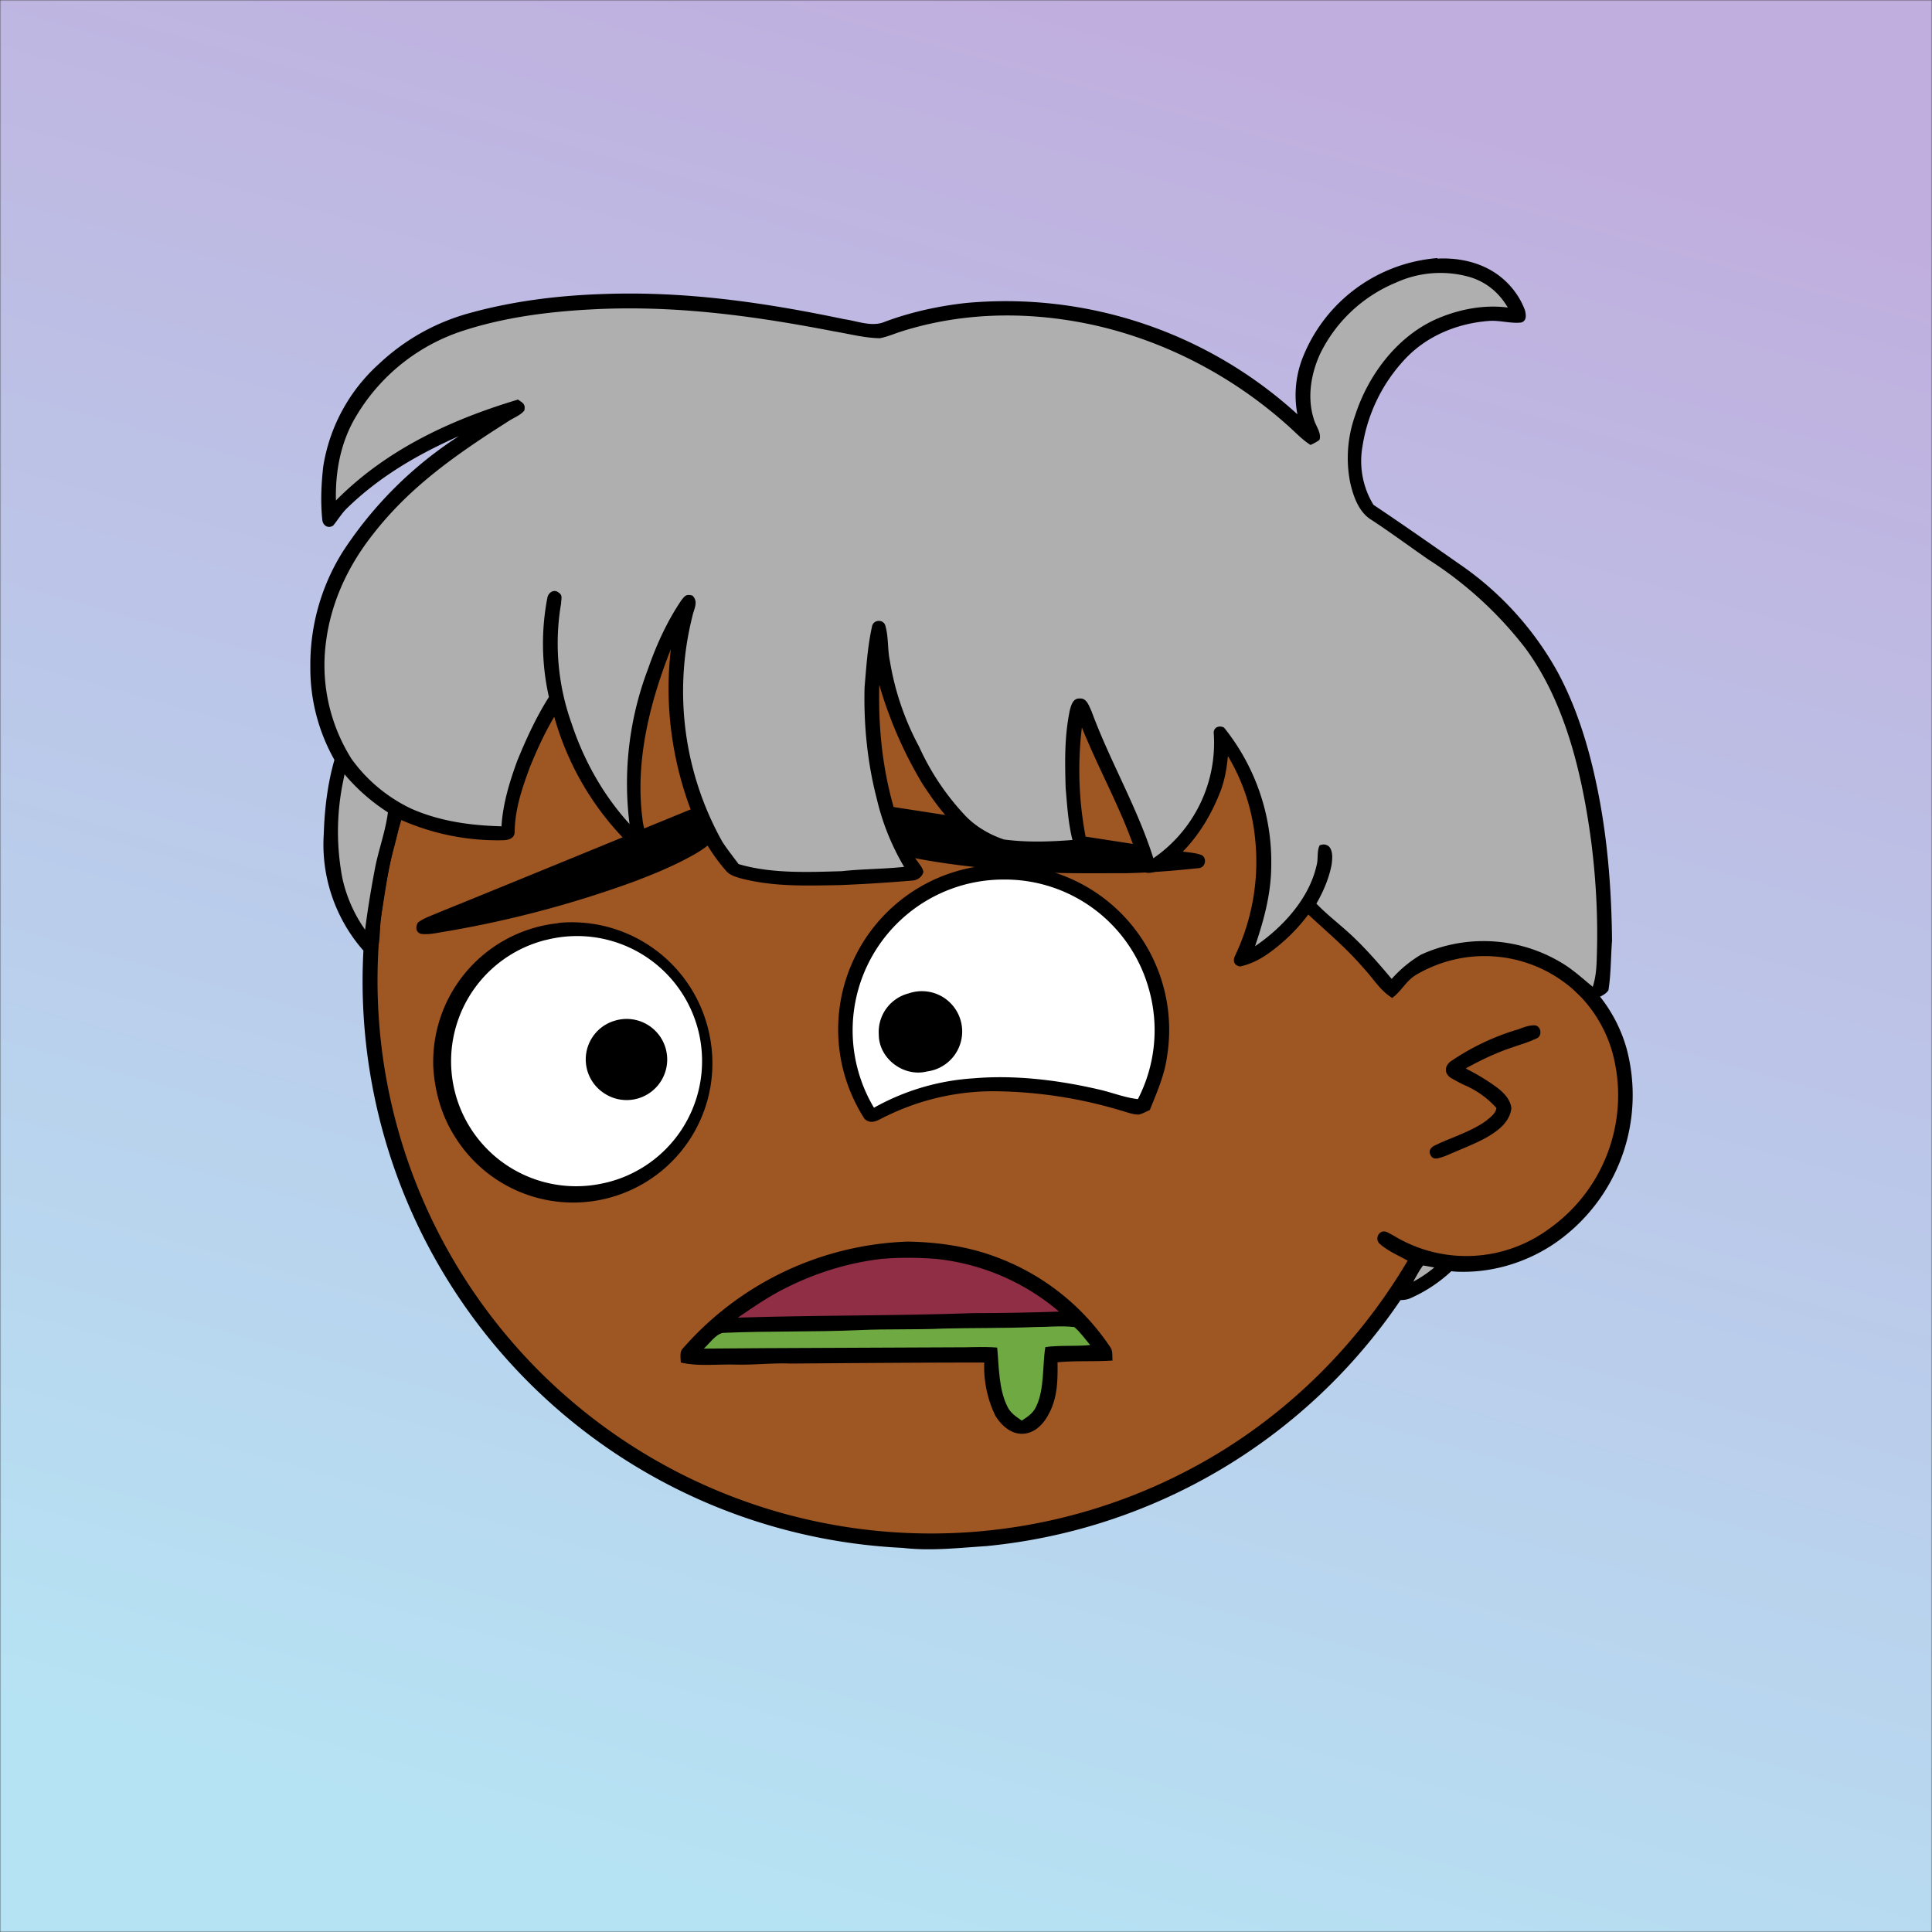 <svg xmlns="http://www.w3.org/2000/svg" viewBox="0 0 762 762" fill="none" shape-rendering="auto"><rect x="0" y="0" width="762" height="762" fill="#333333" stroke="none"/><mask id="viewboxMask"><rect width="762" height="762" rx="0" ry="0" x="0" y="0" fill="#fff" /></mask><g mask="url(#viewboxMask)"><rect fill="url(#backgroundLinear)" width="762" height="762" x="0" y="0" /><defs><linearGradient id="backgroundLinear" gradientTransform="rotate(285 0.5 0.5)"><stop stop-color="#b6e3f4"/><stop offset="1" stop-color="#c0aede"/></linearGradient></defs><path d="M396 164.8a224.8 224.8 0 0 1 104.8 42.4c6.2 4.9 12.5 9.4 18 15a225.4 225.4 0 0 1 71.8 149 58.5 58.5 0 0 1 50.9 42.2 71 71 0 0 1-27.6 76.5c-11 7.7-24.5 12-38 11.7-5 0-10-1.6-15-1.8-1.9 2.2-3.3 4.9-4.8 7.3A223.3 223.3 0 0 1 389 609.8c-11 .7-21.9 2-33 .7a223.7 223.7 0 0 1-178.8-342.3A223.4 223.4 0 0 1 352 163.5c14.6-1.4 29.4-.3 44 1.3Z" fill="#000"/><path fill-rule="evenodd" clip-rule="evenodd" d="M498.8 213.2A216 216 0 0 0 363 169c-13-.2-26.2 1.6-39 4a218 218 0 0 0-113.6 365.5 218.5 218.5 0 0 0 260.4 40.2c35-18.8 64.2-47.3 84.4-81.5l-3-1.6c-2.8-1.4-5.7-3-8-5-2.2-2-.3-5.8 2.7-4.7 1.5.7 3 1.6 4.4 2.4a55 55 0 0 0 59.6-3.6 64.5 64.5 0 0 0 25-69.8 53.1 53.1 0 0 0-24-31 52.6 52.6 0 0 0-47-2.8c-1.6.8-3.4 1.5-5 1.3-2.5-.2-2.8-4.2-.6-5.2 8-4 16.5-5.6 25.4-6.4a217 217 0 0 0-72-146.4c-4.4-4-8.7-8.1-13.9-11.3Zm107.6 196.2c2-1.2 1.3-5.1-1.4-5-2 0-4.2.8-6.2 1.6l-1.4.4a95.1 95.1 0 0 0-25.5 12.4c-2.2 2-2.2 4.4.1 6.2a92 92 0 0 0 5.2 2.8 36 36 0 0 1 13 9.2c-.2 1.9-2 3.4-3.4 4.5l-.2.2c-3.9 3-8.8 5-13.6 7-2.5 1-4.9 2-7.1 3.1-1.7.8-2.6 2.2-1.6 3.9 1 2 3.2 1.1 5 .5l.6-.2 5.4-2.3c5.4-2.3 11-4.5 15.4-8 2.7-2.1 5.1-5.1 5.4-8.7-.5-3.4-2.7-5.7-5.3-7.8a83 83 0 0 0-11.6-7.2l-1.1-.6c5.4-3 10.8-5.6 16.6-7.7l5-1.7a52 52 0 0 0 6.7-2.6Z" fill="#9e5622"/><g transform="translate(-161 -83)"><path d="M556 424a65.2 65.2 0 0 1 65.3 75.6c-1 7.5-4 14.2-6.8 21.2-1.4.6-2.9 1.5-4.4 1.8-2.4 0-4.8-1-7-1.6a178.7 178.7 0 0 0-49.1-7.6 96 96 0 0 0-43 9.6c-3.1 1.3-6 4-9 1.3A65 65 0 0 1 556 424Z" fill="#000"/><path d="M557 429.9a58.9 58.9 0 0 1 57.1 43.1 59.3 59.3 0 0 1-4.3 43.5c-5.3-.6-10.1-2.6-15.4-3.8-16-3.7-33-5.8-49.4-4.4a92 92 0 0 0-39.3 11.6 59.5 59.5 0 0 1 51.3-90Z" fill="#fff"/><path d="M381.3 447a55.4 55.4 0 0 1 59.8 45.6 54.9 54.9 0 0 1-101 38.2c-5-8-7.6-17.3-8.2-26.7a55 55 0 0 1 49.4-57Z" fill="#000"/><path d="M376.5 453.7a49.3 49.3 0 1 1 20.9 96.3 49.3 49.3 0 0 1-21-96.3Z" fill="#fff"/><path d="M519.4 474.8a15.9 15.9 0 1 1 7.2 30.8c-9.1 2.3-19-5-19-14.6a15.7 15.7 0 0 1 11.8-16.2ZM403.4 485.6A16 16 0 1 1 399 514a15.9 15.9 0 0 1 4.4-28.4Z" fill="#000"/></g><g transform="translate(-161 -83)"><path d="M452 395.9c.7 4.6-1.5 9.3-4.2 13a43.8 43.8 0 0 1-12.8 11c-7.7 4.4-16 7.8-24.2 10.9a423.5 423.5 0 0 1-73.5 19.5c-3.4.5-7 1.5-10.4 1-2-.8-2-2.7-1.1-4.4 2.3-1.8 5.5-2.8 8.2-4 36-14.6 71.9-29.4 107.8-44.1 3.3-1.3 6.6-3.4 10.2-3ZM479 396l148 22.8c2.6.4 5.3.5 7.8 1.4 2.4 1.1 1.7 5-1 5.2-9.6 1-19.1 1.8-28.8 2-15.4 0-30.6.3-46-1.2-20.9-1.6-42.2-4.6-62.2-11-7-2.5-15-5.5-20.3-10.7-1.8-2-4-4.3-3.2-7.1 1.2-2.2 3.6-1.6 5.7-1.4Z" fill="#000"/></g><g transform="translate(-161 -83)"><path d="M519 572.7c12.3.2 24.5 2 36 6.5a92.6 92.6 0 0 1 43.8 35c1.2 1.5.8 3.5 1 5.4-7.3.5-14.5 0-21.7.7.1 7.4 0 14.4-3.8 21-2.1 3.8-5.6 7.2-10.3 7.2-4.5 0-8.2-3.5-10.4-7.1a44.2 44.2 0 0 1-4.4-21c-25.4 0-50.8.2-76.2.4-7.4-.3-14.6.6-22 .4-7.5-.2-14.2.8-21.5-.8 0-1.6-.5-4 .6-5.3a123.3 123.3 0 0 1 88.9-42.4Z" fill="#000"/><path d="M509 579.5c7-.6 14-.5 21 0a89 89 0 0 1 48.7 20.8c-11.3.4-22.5.6-33.7.6-31 1.1-62 .8-93 1.8 6.2-4.2 12.2-8.4 18.9-11.7 11.9-6 24.8-10 38-11.5Z" fill="#8F2E45"/><path d="M569 606.4c5.2 0 10.6-.6 15.7 0 2.4 2 4.3 4.8 6.3 7.1-5.9.6-11.9 0-17.7.8-1.2 7.1-.3 16.6-3.6 23.4-1.2 2.7-3.3 4-5.7 5.6-2.3-1.6-4.5-3-5.7-5.6-3.4-6.8-3.3-15.7-4-23.2-5.8-.5-11.5 0-17.3-.1-32.8.2-65.6.2-98.4.5 2.2-2 4.6-5.6 7.5-6.2 18-.8 36-.3 54-1.1 11-.5 22-.1 33-.6 12-.3 24-.1 36-.6Z" fill="#6FA942"/></g><g transform="translate(-161 -83)"></g><g transform="translate(-161 -83)"></g><g transform="translate(-161 -83)"><path d="M728 185c7.8-.4 15.9 1.2 22.5 5.5 5.4 3.5 9.8 8.9 12 15 .4 1.8.7 4-1.5 4.7-4.2.5-8.7-1-13-.6-12.5 1-24.5 6-33.1 15.3a64.8 64.8 0 0 0-16.5 34 33.2 33.2 0 0 0 4.3 23.2c11.5 7.7 22.5 15.4 33.8 23.3a124.9 124.9 0 0 1 38.7 42.4c7.6 14 12.4 29.7 15.6 45.2 4.2 20 5.8 40.5 6 61-.5 6.5-.4 13.1-1.4 19.5-1.4 2.4-5.9 3.7-8.4 4-2.7-.9-4.7-3.9-7-5.5a53 53 0 0 0-60.5-4.5c-4 2.4-5.7 6.4-9.4 9.1-4.9-3-7.4-7.7-11.6-12.1-6.5-7.6-14.2-14-21.5-20.8a71 71 0 0 1-14.7 14.6c-3.6 2.7-7.8 5-12.3 5.9-2.2-.5-2.8-2-2-4a86.3 86.3 0 0 0 8-46.7 78.2 78.2 0 0 0-10.7-32.3c-.5 5.1-1.3 10-3.3 14.8-4.2 10.6-11 21-20.2 27.9-2.4 1.7-5.7 3.8-8.8 3.3-2.6-1.8-3-5.3-4.1-8.2-5.7-17-14.5-32.4-21.2-49.1A140.1 140.1 0 0 0 590 417c.2 1.4-.4 2.7-2 2.5-11 .8-22 1-32.8-.3-2-.2-3.8-1-5.6-2-10.6-4.7-18.6-15.6-24.8-25.1a165 165 0 0 1-17-39c-.5 18.8 1.7 37.3 7.8 55 1.9 5.1 4 10.5 7.4 14.8.8 1.2 2 2.5 2.2 4-.5 2-2.4 3.3-4.4 3.4a631 631 0 0 1-28.8 1.8c-13.2.2-25.6.7-38.6-2.6-2.3-.7-4.4-1.2-6-3a72 72 0 0 1-13.4-22.7c-8-20.5-11-42.9-8.4-64.8-8.3 21-14.2 44.3-11.2 67 .3 3.8 2 7.1 2.7 10.8-1.3 2.7-4 3-6 1a113.6 113.6 0 0 1-31.5-52.1c-3.8 6.4-6.9 13.2-9.7 20.1-3 8.2-5.8 16.3-5.9 25.2 0 2.8-2.6 3.4-5 3.4a94.2 94.2 0 0 1-40-8.1c-.9 4-1.7 7.9-2.8 11.7-2.4 8.8-3.4 18-5 26.9-.6 3.9-.1 8-1.2 11.9-.7 2.8-4.9 2.3-6.3.4a63.4 63.4 0 0 1-15-45.3c.3-9.8 1.5-19.8 4.2-29.2a73.5 73.5 0 0 1-9.5-36.8 83.9 83.9 0 0 1 12.6-45 155 155 0 0 1 46-45.9c-16.4 7.3-31.4 16-44.3 28.6-2 2-3.5 4.5-5.3 6.7-2 1.3-4.1 0-4.3-2.4-.7-7-.4-14 .4-21a69 69 0 0 1 22-40.4 84.4 84.4 0 0 1 36-20.1c16.7-4.6 34.2-6.8 51.5-7.4 32.7-1.3 64.1 3.2 96 9.9 5.1.7 11 3.2 16 1 10.2-3.8 21.1-6.2 32-7.4a170.6 170.6 0 0 1 130.7 43.9 40.5 40.5 0 0 1 2.2-22.6 62.4 62.4 0 0 1 53-39ZM720 576.5c3.9-.2 8.1 1.6 12 2.5 2.5.3 3.1 3.8 1.4 5.4a58 58 0 0 1-15.6 10.4c-2.8 1.4-5.4.9-8.4.7-1.1-4.5 3.2-7.2 5-11 1.8-2.4 3-6.6 5.5-8Z" fill="#000"/><path d="M740.8 192.3c6.5 2 11.4 6.1 14.9 12-9.9-1.3-20.3.9-29.2 5-15 7.1-26 22-31 37.5a50 50 0 0 0-2 26.4c1.2 5.4 3.4 11.9 8.5 14.9 7.6 5 14.9 10.4 22.4 15.6a150.5 150.5 0 0 1 38.1 34.8c16 21.6 22.6 50.3 26.1 76.5 1.9 15 2.7 30 2.2 45.2-.1 4-.3 8-1.6 12-4.2-3.4-8-7-12.7-9.7a59.6 59.6 0 0 0-55-3 48.3 48.3 0 0 0-11.6 9.6c-4.9-5.8-9.8-11.5-15.3-16.7-4.7-4.5-9.9-8.3-14.4-13 2.7-4.7 5-10 6-15.4.3-2.2.6-5.3-1-7.1-1.2-1-2.4-1-3.7-.5-1.2 2.3-.5 5.3-1.2 7.8-2.9 13.2-13.4 24.6-24.3 32 3.6-10.6 6.4-21 6.4-32.2a84.4 84.4 0 0 0-18.6-54c-1.7-1-4.1-.3-4.1 2a55.2 55.2 0 0 1-23.8 49.5c-6.4-20.2-17.1-38.2-24.4-58-.9-1.9-1.9-5.2-4.5-5-2.7-.2-3.4 2.3-4 4.4-2.2 10.4-2 20.3-1.7 30.9.6 6.8 1 13.8 2.7 20.5-9.1.7-18 1-27-.2-5.5-1.8-11-5-15-9.1a99.3 99.3 0 0 1-18.5-27.5 108.1 108.1 0 0 1-11.5-33.7c-1-4.6-.5-9.5-1.8-14-.7-2.6-4.5-2.5-5.2 0-1.8 7.9-2.3 16.1-3 24.2-.4 14.7 1.1 29.8 4.8 44a95 95 0 0 0 10.8 26.9c-8.2.9-16.4.8-24.6 1.7-13.2.4-28 1-40.7-2.8-2.2-3-4.4-5.7-6.4-8.8a121.4 121.4 0 0 1-11.8-89c.6-2.9 2.5-5.6 0-8.1-2.4-.7-3 .1-4.4 1.9-5.6 8.3-9.8 17.5-13.1 27a127.1 127.1 0 0 0-7.3 61.2c-10.3-11.3-18-25-22.8-39.5a93.6 93.6 0 0 1-4.2-47.5c0-1.7.8-3.2-1-4.3-1.8-1.5-4 0-4.4 2a95.5 95.5 0 0 0 .6 39.2c-5 7.9-9 16.6-12.5 25.2-3 8.2-5.7 17-6.2 25.8-12.2-.3-24.5-2-35.7-7a61.6 61.6 0 0 1-23.4-19.5 69.3 69.3 0 0 1-10.1-46.4c2-15.5 8.7-29.8 18.3-42 14.9-19.3 33.7-32.2 54-45.1 1.9-1.2 4.5-2.2 5.9-4 .6-2.6-.8-3.1-2.5-4.3-26.7 8-52 19.8-71.8 39.8-.3-11.8 2-23.6 8.3-33.8a76.3 76.3 0 0 1 41.7-33.1c17.1-5.6 35.5-7.8 53.5-8.6 31.6-1.4 62 2.8 93 8.8 6 1 12 2.6 18 2.7 2.7-.5 5.3-1.6 8-2.5 23.6-7.6 48.7-8.2 73-3.4 30.1 6 58.4 20.7 81.1 41.4 2.5 2.3 4.9 4.8 7.8 6.6 1.2-.6 2.5-1.2 3.5-2 1-2.7-1.7-5.8-2.3-8.5-2.6-8.4-1-17.7 2.6-25.5a57.8 57.8 0 0 1 29.8-28 42.2 42.2 0 0 1 29.3-2.2ZM296.9 388.4a76 76 0 0 0 17.1 15c-1 7.8-3.8 15-5.2 22.6-1.5 7.9-2.8 15.8-3.8 23.7a56 56 0 0 1-9-20.5 98 98 0 0 1 .2-37.4l.7-3.4ZM722.3 582.1l4.4.8a48 48 0 0 1-8.3 5.6c1.2-2.1 2.4-4.5 3.9-6.4Z" fill="#afafaf"/></g><g transform="translate(-161 -83)"></g></g></svg>